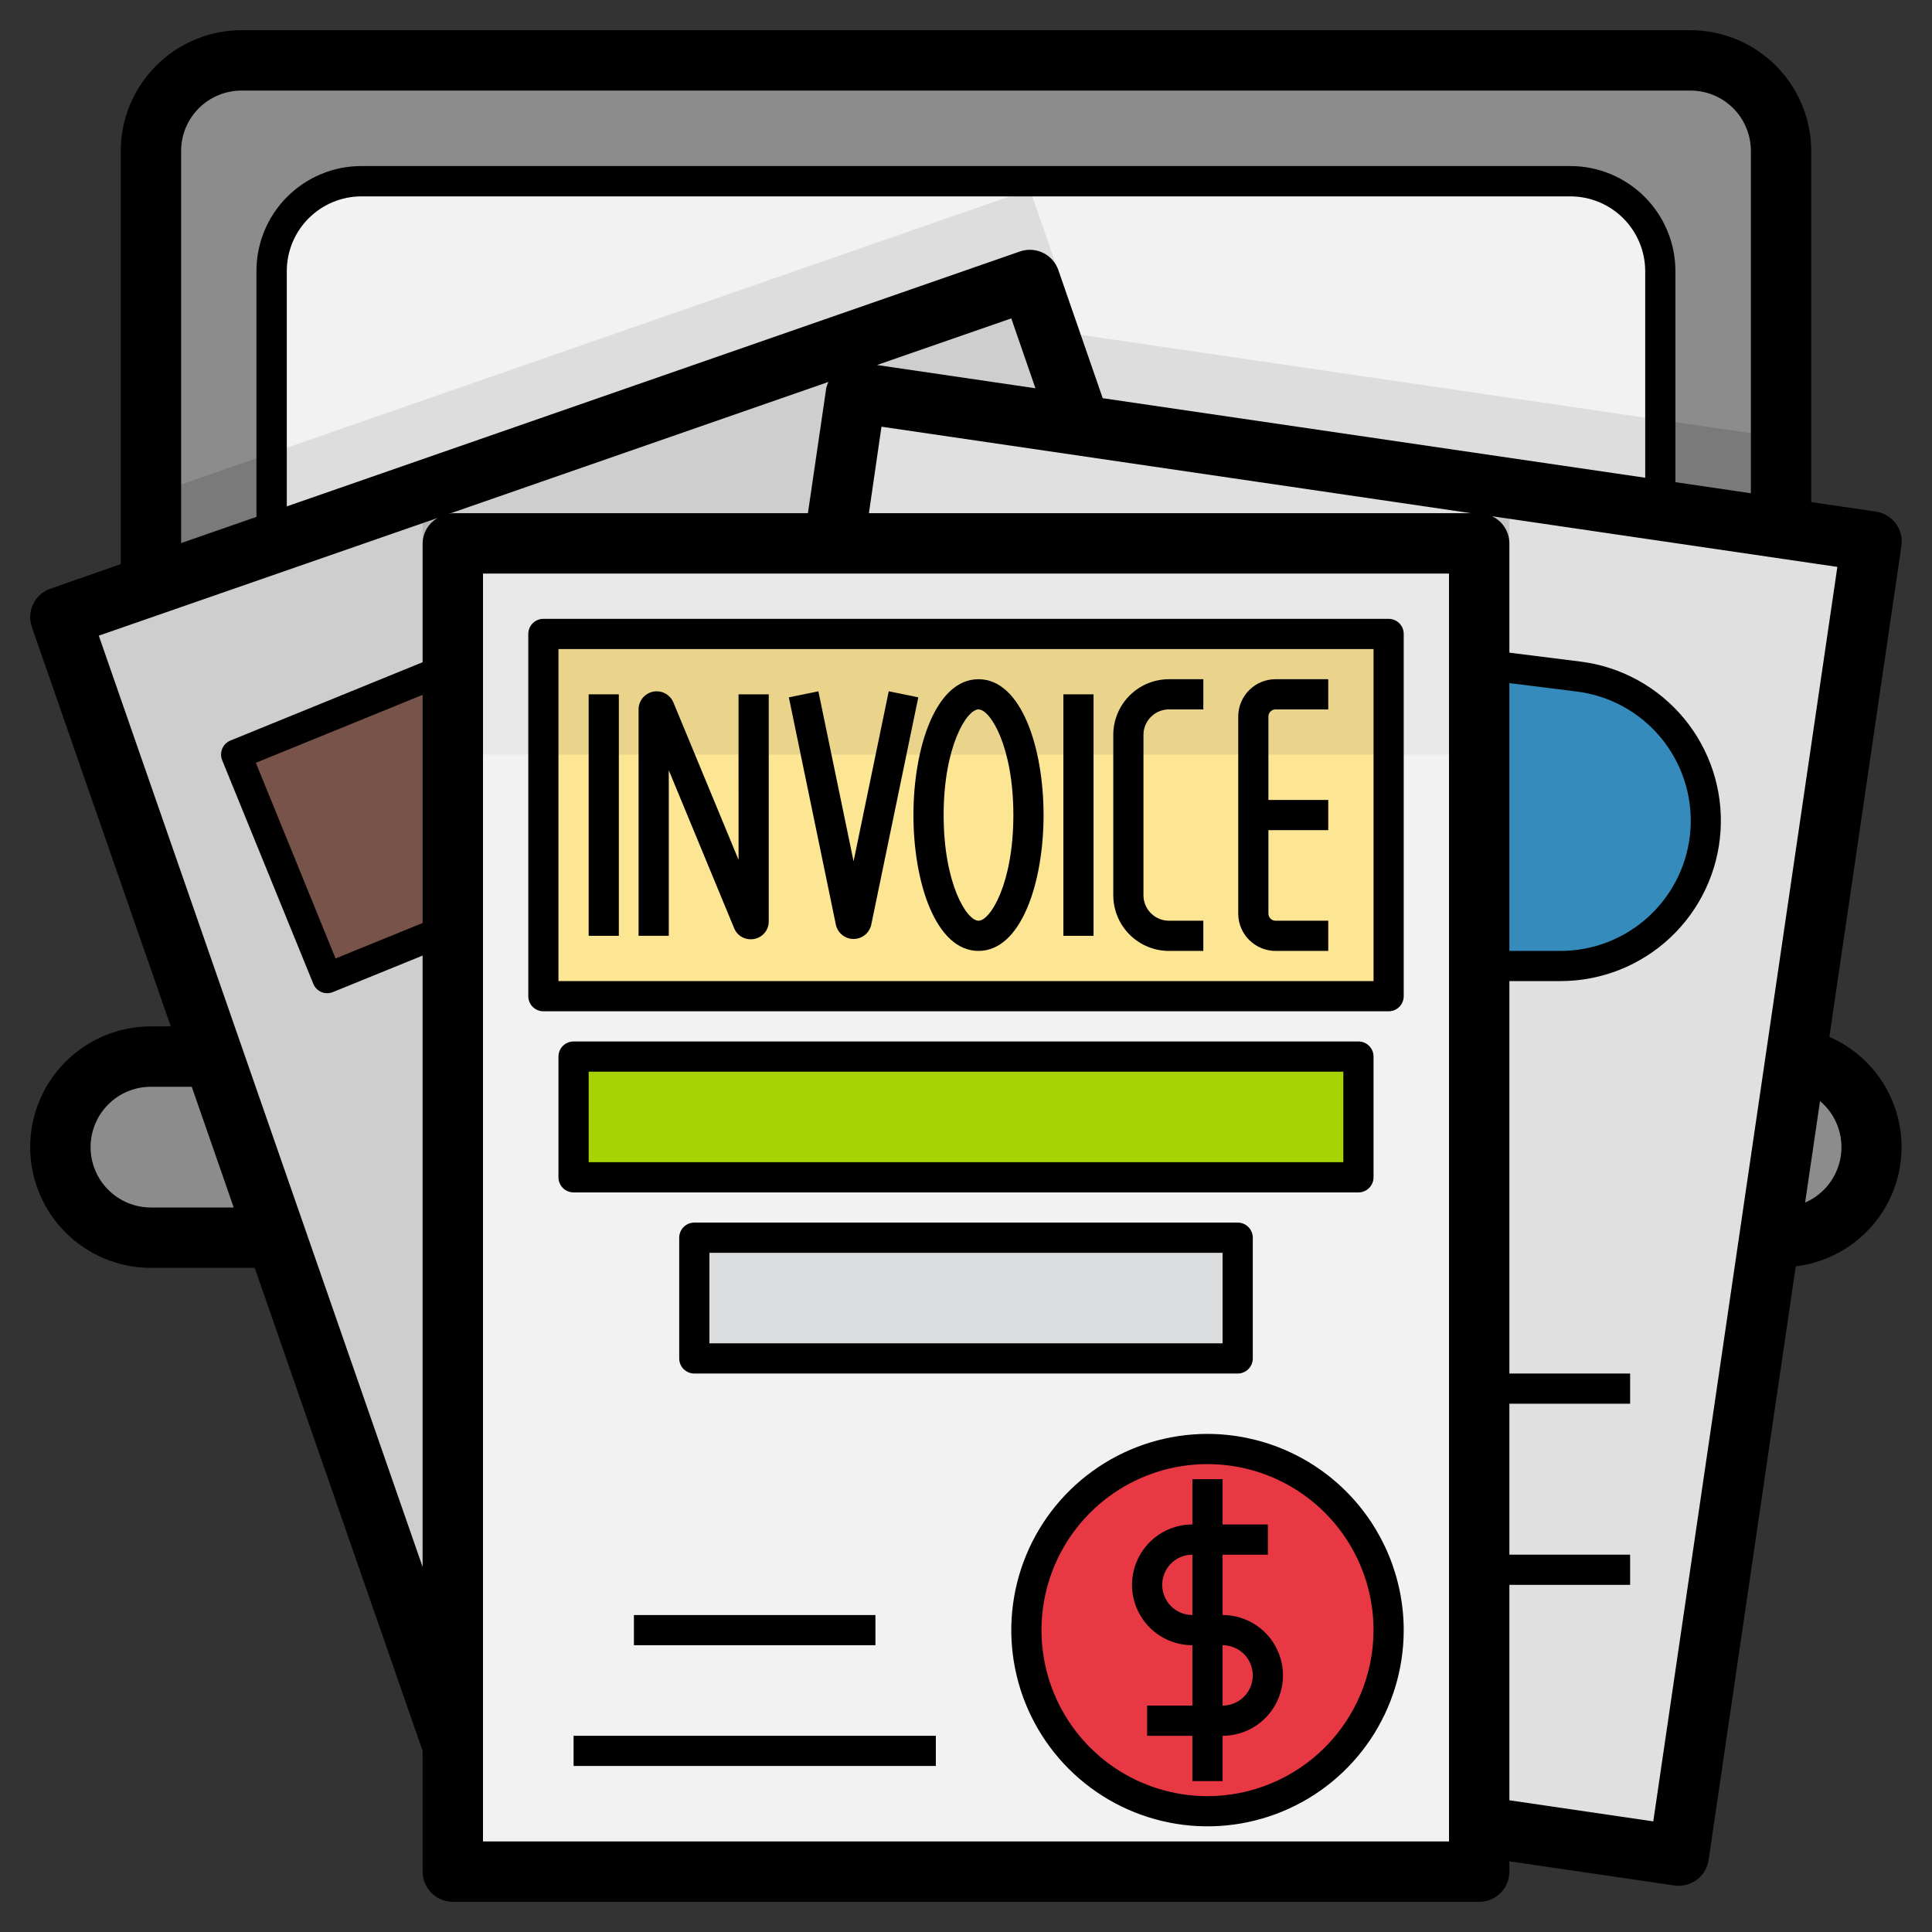 <svg width="68" height="68" viewBox="0 0 68 68" fill="none" xmlns="http://www.w3.org/2000/svg">
<rect x="0" y="0" width="68" height="68" fill="#333333" stroke="none"/>
<path d="M63.208 37.23C63.953 37.353 64.63 37.737 65.119 38.313C65.607 38.889 65.875 39.62 65.875 40.375C65.875 41.22 65.539 42.031 64.941 42.629C64.344 43.227 63.533 43.562 62.688 43.562H5.312C4.467 43.562 3.656 43.227 3.059 42.629C2.461 42.031 2.125 41.22 2.125 40.375C2.125 39.53 2.461 38.719 3.059 38.121C3.656 37.523 4.467 37.188 5.312 37.188H7.503L63.208 37.23Z" fill="#7C7C7C"/>
<path d="M63.208 38.292L7.503 38.25H5.312C4.561 38.252 3.834 38.52 3.26 39.006C2.687 39.492 2.303 40.165 2.178 40.906C2.303 41.648 2.687 42.321 3.26 42.807C3.834 43.293 4.561 43.56 5.312 43.562H62.688C63.444 43.562 64.176 43.291 64.751 42.798C65.326 42.306 65.706 41.625 65.824 40.878C65.708 40.229 65.395 39.633 64.927 39.17C64.458 38.707 63.858 38.4 63.208 38.292Z" fill="#8C8C8C"/>
<path d="M5.312 20.613V5.312C5.312 4.467 5.648 3.656 6.246 3.059C6.844 2.461 7.655 2.125 8.5 2.125H59.5C60.345 2.125 61.156 2.461 61.754 3.059C62.352 3.656 62.688 4.467 62.688 5.312V18.594L5.312 20.613Z" fill="#8C8C8C"/>
<path d="M62.688 15.403L38.026 11.783L36.246 6.666L5.312 17.422V20.609L62.688 18.591V15.403Z" fill="#7A7A7A"/>
<path d="M58.438 17.967V9.539C58.438 8.7 58.104 7.895 57.511 7.302C56.917 6.708 56.113 6.375 55.273 6.375H12.72C12.304 6.375 11.892 6.457 11.508 6.617C11.124 6.776 10.775 7.01 10.481 7.304C10.188 7.599 9.955 7.948 9.796 8.333C9.638 8.717 9.556 9.13 9.557 9.546L9.563 19.125L58.438 17.967Z" fill="#F2F2F2"/>
<path d="M38.026 11.783L36.246 6.666L9.558 15.946L9.559 19.125L58.438 17.967V14.779L38.026 11.783Z" fill="#DDDDDD"/>
<path d="M38.026 14.971L36.246 9.854L2.125 21.718L15.938 61.443L38.026 14.971Z" fill="#CECECE"/>
<path d="M14.875 58.388L15.938 61.443L36.556 18.062H14.875V58.388Z" fill="#B7B7B7"/>
<path d="M52.062 64.282L59.086 65.313L65.875 19.059L30.133 13.812L29.354 19.125L52.062 64.282Z" fill="#E0E0E0"/>
<path d="M29.354 19.125L52.062 64.282L53.125 64.439V18.062H29.509L29.354 19.125Z" fill="#C6C6C6"/>
<path d="M15.938 19.125H52.062V65.875H15.938V19.125Z" fill="#E8E8E8"/>
<path d="M15.938 26.562H52.062V65.875H15.938V26.562Z" fill="#F2F2F2"/>
<path d="M19.125 22.312H48.875V35.062H19.125V22.312Z" fill="#EAD48C"/>
<path d="M19.125 26.562H48.875V35.062H19.125V26.562Z" fill="#FCE694"/>
<path d="M20.188 37.188H47.812V41.438H20.188V37.188Z" fill="#A6D305"/>
<path d="M24.438 43.562H43.562V47.812H24.438V43.562Z" fill="#DBDCDD"/>
<path d="M42.5 63.75C46.021 63.75 48.875 60.896 48.875 57.375C48.875 53.854 46.021 51 42.5 51C38.979 51 36.125 53.854 36.125 57.375C36.125 60.896 38.979 63.75 42.5 63.75Z" fill="#E73844"/>
<path d="M52.062 23.375L55.557 23.812C56.891 23.979 58.105 24.664 58.938 25.719C59.77 26.774 60.154 28.114 60.006 29.45C59.867 30.701 59.272 31.857 58.334 32.697C57.396 33.536 56.181 34 54.923 34H52.062" fill="#358CBC"/>
<path d="M53.125 23.508L52.062 23.375V34H53.125V23.508Z" fill="#3081A5"/>
<path d="M15.938 32.627L11.52 34.427L8.312 26.556L15.938 23.449" fill="#785349"/>
<path d="M14.875 33.061L15.938 32.627V23.449L14.875 23.882V33.061Z" fill="#684942"/>
<path d="M64.388 36.494L66.924 19.213C66.965 18.934 66.894 18.651 66.725 18.425C66.558 18.199 66.307 18.049 66.028 18.007L63.75 17.673V5.312C63.748 4.186 63.299 3.106 62.503 2.31C61.706 1.513 60.627 1.065 59.5 1.062H8.5C7.374 1.065 6.294 1.513 5.497 2.31C4.701 3.106 4.252 4.186 4.25 5.312V19.855L1.776 20.719C1.51 20.811 1.292 21.006 1.169 21.259C1.046 21.513 1.029 21.805 1.122 22.071L6.01 36.125H5.312C4.185 36.125 3.104 36.573 2.307 37.37C1.51 38.167 1.062 39.248 1.062 40.375C1.062 41.502 1.51 42.583 2.307 43.38C3.104 44.177 4.185 44.625 5.312 44.625H8.965L14.875 61.625V65.875C14.875 66.157 14.987 66.427 15.186 66.626C15.386 66.826 15.656 66.938 15.938 66.938H52.062C52.344 66.938 52.614 66.826 52.814 66.626C53.013 66.427 53.125 66.157 53.125 65.875V65.512L58.932 66.362C58.983 66.37 59.035 66.374 59.087 66.373C59.342 66.373 59.588 66.281 59.781 66.115C59.974 65.948 60.1 65.717 60.138 65.465L63.204 44.571C64.126 44.46 64.985 44.049 65.65 43.401C66.315 42.754 66.749 41.905 66.884 40.987C67.019 40.068 66.847 39.131 66.397 38.319C65.946 37.508 65.241 36.867 64.39 36.496L64.388 36.494ZM6.375 5.312C6.375 4.749 6.599 4.208 6.997 3.81C7.396 3.411 7.936 3.188 8.5 3.188H59.5C60.064 3.188 60.604 3.411 61.003 3.81C61.401 4.208 61.625 4.749 61.625 5.312V17.361L58.969 16.971V9.54C58.968 8.56 58.578 7.621 57.885 6.928C57.192 6.235 56.252 5.845 55.272 5.844H12.721C12.236 5.844 11.754 5.939 11.306 6.125C10.857 6.311 10.449 6.584 10.106 6.928C9.762 7.272 9.49 7.68 9.305 8.129C9.12 8.578 9.025 9.06 9.026 9.546V18.193L6.375 19.115V5.312ZM53.125 24.043L55.492 24.339C56.65 24.483 57.709 25.063 58.454 25.961C59.199 26.859 59.573 28.007 59.5 29.172C59.428 30.336 58.913 31.429 58.063 32.227C57.212 33.026 56.089 33.47 54.923 33.469H53.125V24.043ZM14.875 32.487L11.811 33.735L9.005 26.848L14.875 24.456V32.487ZM15.938 18.062C15.886 18.069 15.834 18.079 15.783 18.093L29.158 13.443C29.125 13.511 29.1 13.582 29.082 13.655L28.436 18.062H15.938ZM31.025 15.018L51.773 18.062H30.583L31.025 15.018ZM30.867 12.847L35.594 11.206L36.444 13.666L30.867 12.847ZM38.812 14.015L37.25 9.505C37.158 9.239 36.963 9.02 36.709 8.898C36.456 8.775 36.164 8.758 35.898 8.851L10.094 17.823V9.546C10.094 9.2 10.161 8.857 10.294 8.537C10.426 8.218 10.62 7.927 10.864 7.683C11.109 7.438 11.399 7.244 11.719 7.112C12.038 6.979 12.381 6.911 12.727 6.912H55.278C55.974 6.914 56.641 7.191 57.134 7.684C57.626 8.176 57.904 8.844 57.906 9.54V16.815L38.812 14.015ZM5.312 42.5C4.749 42.5 4.208 42.276 3.81 41.878C3.411 41.479 3.188 40.939 3.188 40.375C3.188 39.811 3.411 39.271 3.81 38.872C4.208 38.474 4.749 38.25 5.312 38.25H6.749L8.226 42.5H5.312ZM3.477 22.373L15.407 18.229C15.248 18.319 15.115 18.449 15.022 18.606C14.928 18.763 14.878 18.942 14.875 19.125V23.308L8.112 26.064C8.047 26.09 7.989 26.129 7.939 26.178C7.889 26.227 7.85 26.286 7.822 26.35C7.795 26.414 7.781 26.483 7.781 26.553C7.78 26.623 7.794 26.692 7.82 26.757L11.028 34.628C11.081 34.758 11.183 34.862 11.312 34.917C11.377 34.944 11.446 34.957 11.516 34.957C11.586 34.957 11.655 34.944 11.719 34.917L14.875 33.633V55.153L3.477 22.373ZM51 64.812H17V20.188H51V64.812ZM58.19 64.107L53.125 63.364V55.781H57.375V54.719H53.125V49.406H57.375V48.344H53.125V34.531H54.923C56.359 34.532 57.742 33.984 58.789 33.001C59.836 32.017 60.469 30.671 60.558 29.238C60.648 27.804 60.187 26.39 59.27 25.284C58.353 24.178 57.05 23.463 55.624 23.285L53.125 22.972V19.125C53.124 18.924 53.066 18.728 52.958 18.558C52.85 18.389 52.696 18.254 52.514 18.169L64.669 19.953L58.19 64.107ZM63.534 42.326L64.059 38.753C64.335 38.986 64.548 39.286 64.676 39.624C64.804 39.962 64.843 40.327 64.791 40.685C64.738 41.043 64.595 41.381 64.375 41.669C64.156 41.956 63.866 42.182 63.534 42.326Z" fill="black"/>
<path d="M20.719 24.438H21.781V32.938H20.719V24.438Z" fill="black"/>
<path d="M25.995 30.264L23.694 24.706C23.634 24.576 23.533 24.469 23.405 24.403C23.277 24.337 23.131 24.316 22.99 24.344C22.849 24.372 22.722 24.446 22.629 24.555C22.535 24.665 22.482 24.802 22.476 24.945V32.938H23.539V27.111L25.839 32.669C25.885 32.785 25.966 32.884 26.069 32.954C26.173 33.023 26.295 33.06 26.42 33.06C26.463 33.059 26.506 33.056 26.548 33.048C26.692 33.021 26.821 32.944 26.914 32.831C27.007 32.718 27.058 32.576 27.057 32.43V24.438H25.994L25.995 30.264Z" fill="black"/>
<path d="M31.281 24.331L30.043 30.316L28.804 24.331L27.765 24.544L29.421 32.552C29.453 32.693 29.532 32.819 29.645 32.909C29.758 32.999 29.898 33.048 30.042 33.048C30.187 33.048 30.327 32.999 30.44 32.909C30.553 32.819 30.632 32.693 30.664 32.552L32.321 24.544L31.281 24.331Z" fill="black"/>
<path d="M34.44 23.906C32.937 23.906 32.15 26.312 32.15 28.688C32.15 31.063 32.937 33.469 34.44 33.469C35.943 33.469 36.73 31.063 36.73 28.688C36.73 26.312 35.943 23.906 34.44 23.906ZM34.44 32.406C34.022 32.406 33.213 31.094 33.213 28.688C33.213 26.281 34.022 24.969 34.44 24.969C34.858 24.969 35.667 26.281 35.667 28.688C35.667 31.094 34.858 32.406 34.44 32.406Z" fill="black"/>
<path d="M37.427 24.438H38.489V32.938H37.427V24.438Z" fill="black"/>
<path d="M39.184 25.84V31.535C39.191 32.054 39.404 32.549 39.775 32.912C40.147 33.275 40.647 33.475 41.167 33.469H42.353V32.406H41.167C40.929 32.412 40.699 32.324 40.527 32.161C40.354 31.997 40.253 31.772 40.246 31.535V25.84C40.253 25.603 40.354 25.378 40.527 25.214C40.699 25.051 40.929 24.963 41.167 24.969H42.353V23.906H41.167C40.647 23.9 40.147 24.101 39.775 24.463C39.404 24.826 39.191 25.321 39.184 25.84Z" fill="black"/>
<path d="M43.582 25.207V32.168C43.585 32.517 43.727 32.849 43.976 33.093C44.224 33.337 44.559 33.472 44.908 33.469H46.75V32.406H44.908C44.841 32.41 44.776 32.386 44.727 32.342C44.677 32.297 44.648 32.235 44.644 32.168V29.219H46.75V28.156H44.644V25.207C44.648 25.14 44.677 25.078 44.727 25.034C44.776 24.989 44.841 24.966 44.908 24.969H46.75V23.906H44.908C44.559 23.903 44.224 24.038 43.976 24.282C43.727 24.526 43.585 24.859 43.582 25.207Z" fill="black"/>
<path d="M19.125 35.594H48.875C49.016 35.594 49.151 35.538 49.251 35.438C49.35 35.339 49.406 35.203 49.406 35.062V22.312C49.406 22.172 49.35 22.037 49.251 21.937C49.151 21.837 49.016 21.781 48.875 21.781H19.125C18.984 21.781 18.849 21.837 18.749 21.937C18.65 22.037 18.594 22.172 18.594 22.312V35.062C18.594 35.203 18.65 35.339 18.749 35.438C18.849 35.538 18.984 35.594 19.125 35.594ZM19.656 22.844H48.344V34.531H19.656V22.844Z" fill="black"/>
<path d="M47.812 41.969C47.953 41.969 48.089 41.913 48.188 41.813C48.288 41.714 48.344 41.578 48.344 41.438V37.188C48.344 37.047 48.288 36.911 48.188 36.812C48.089 36.712 47.953 36.656 47.812 36.656H20.188C20.047 36.656 19.912 36.712 19.812 36.812C19.712 36.911 19.656 37.047 19.656 37.188V41.438C19.656 41.578 19.712 41.714 19.812 41.813C19.912 41.913 20.047 41.969 20.188 41.969H47.812ZM20.719 37.719H47.281V40.906H20.719V37.719Z" fill="black"/>
<path d="M44.094 47.812V43.562C44.094 43.422 44.038 43.286 43.938 43.187C43.839 43.087 43.703 43.031 43.562 43.031H24.438C24.297 43.031 24.162 43.087 24.062 43.187C23.962 43.286 23.906 43.422 23.906 43.562V47.812C23.906 47.953 23.962 48.089 24.062 48.188C24.162 48.288 24.297 48.344 24.438 48.344H43.562C43.703 48.344 43.839 48.288 43.938 48.188C44.038 48.089 44.094 47.953 44.094 47.812ZM43.031 47.281H24.969V44.094H43.031V47.281Z" fill="black"/>
<path d="M42.5 50.469C41.134 50.469 39.799 50.874 38.663 51.633C37.527 52.392 36.642 53.47 36.12 54.732C35.597 55.994 35.46 57.383 35.727 58.722C35.993 60.062 36.651 61.293 37.617 62.258C38.582 63.224 39.813 63.882 41.153 64.148C42.492 64.415 43.881 64.278 45.143 63.755C46.405 63.233 47.483 62.348 48.242 61.212C49.001 60.076 49.406 58.741 49.406 57.375C49.404 55.544 48.676 53.789 47.381 52.494C46.086 51.199 44.331 50.471 42.5 50.469ZM42.5 63.219C41.344 63.219 40.214 62.876 39.253 62.234C38.292 61.592 37.543 60.679 37.101 59.611C36.659 58.544 36.543 57.368 36.769 56.235C36.994 55.101 37.551 54.06 38.368 53.243C39.185 52.426 40.226 51.869 41.36 51.644C42.493 51.418 43.669 51.534 44.736 51.976C45.804 52.418 46.717 53.167 47.359 54.128C48.001 55.089 48.344 56.219 48.344 57.375C48.342 58.924 47.725 60.41 46.63 61.505C45.535 62.6 44.049 63.217 42.5 63.219Z" fill="black"/>
<path d="M43.031 56.844V54.719H44.625V53.656H43.031V52.062H41.969V53.656C41.405 53.656 40.865 53.88 40.466 54.279C40.068 54.677 39.844 55.218 39.844 55.781C39.844 56.345 40.068 56.885 40.466 57.284C40.865 57.682 41.405 57.906 41.969 57.906V60.031H40.375V61.094H41.969V62.688H43.031V61.094C43.595 61.094 44.135 60.87 44.534 60.471C44.932 60.073 45.156 59.532 45.156 58.969C45.156 58.405 44.932 57.865 44.534 57.466C44.135 57.068 43.595 56.844 43.031 56.844ZM40.906 55.781C40.906 55.499 41.018 55.229 41.217 55.03C41.417 54.831 41.687 54.719 41.969 54.719V56.844C41.687 56.844 41.417 56.732 41.217 56.533C41.018 56.333 40.906 56.063 40.906 55.781ZM43.031 60.031V57.906C43.313 57.906 43.583 58.018 43.783 58.217C43.982 58.417 44.094 58.687 44.094 58.969C44.094 59.251 43.982 59.521 43.783 59.72C43.583 59.919 43.313 60.031 43.031 60.031Z" fill="black"/>
<path d="M20.188 61.094H32.938V62.156H20.188V61.094Z" fill="black"/>
<path d="M22.312 56.844H30.812V57.906H22.312V56.844Z" fill="black"/>
</svg>
